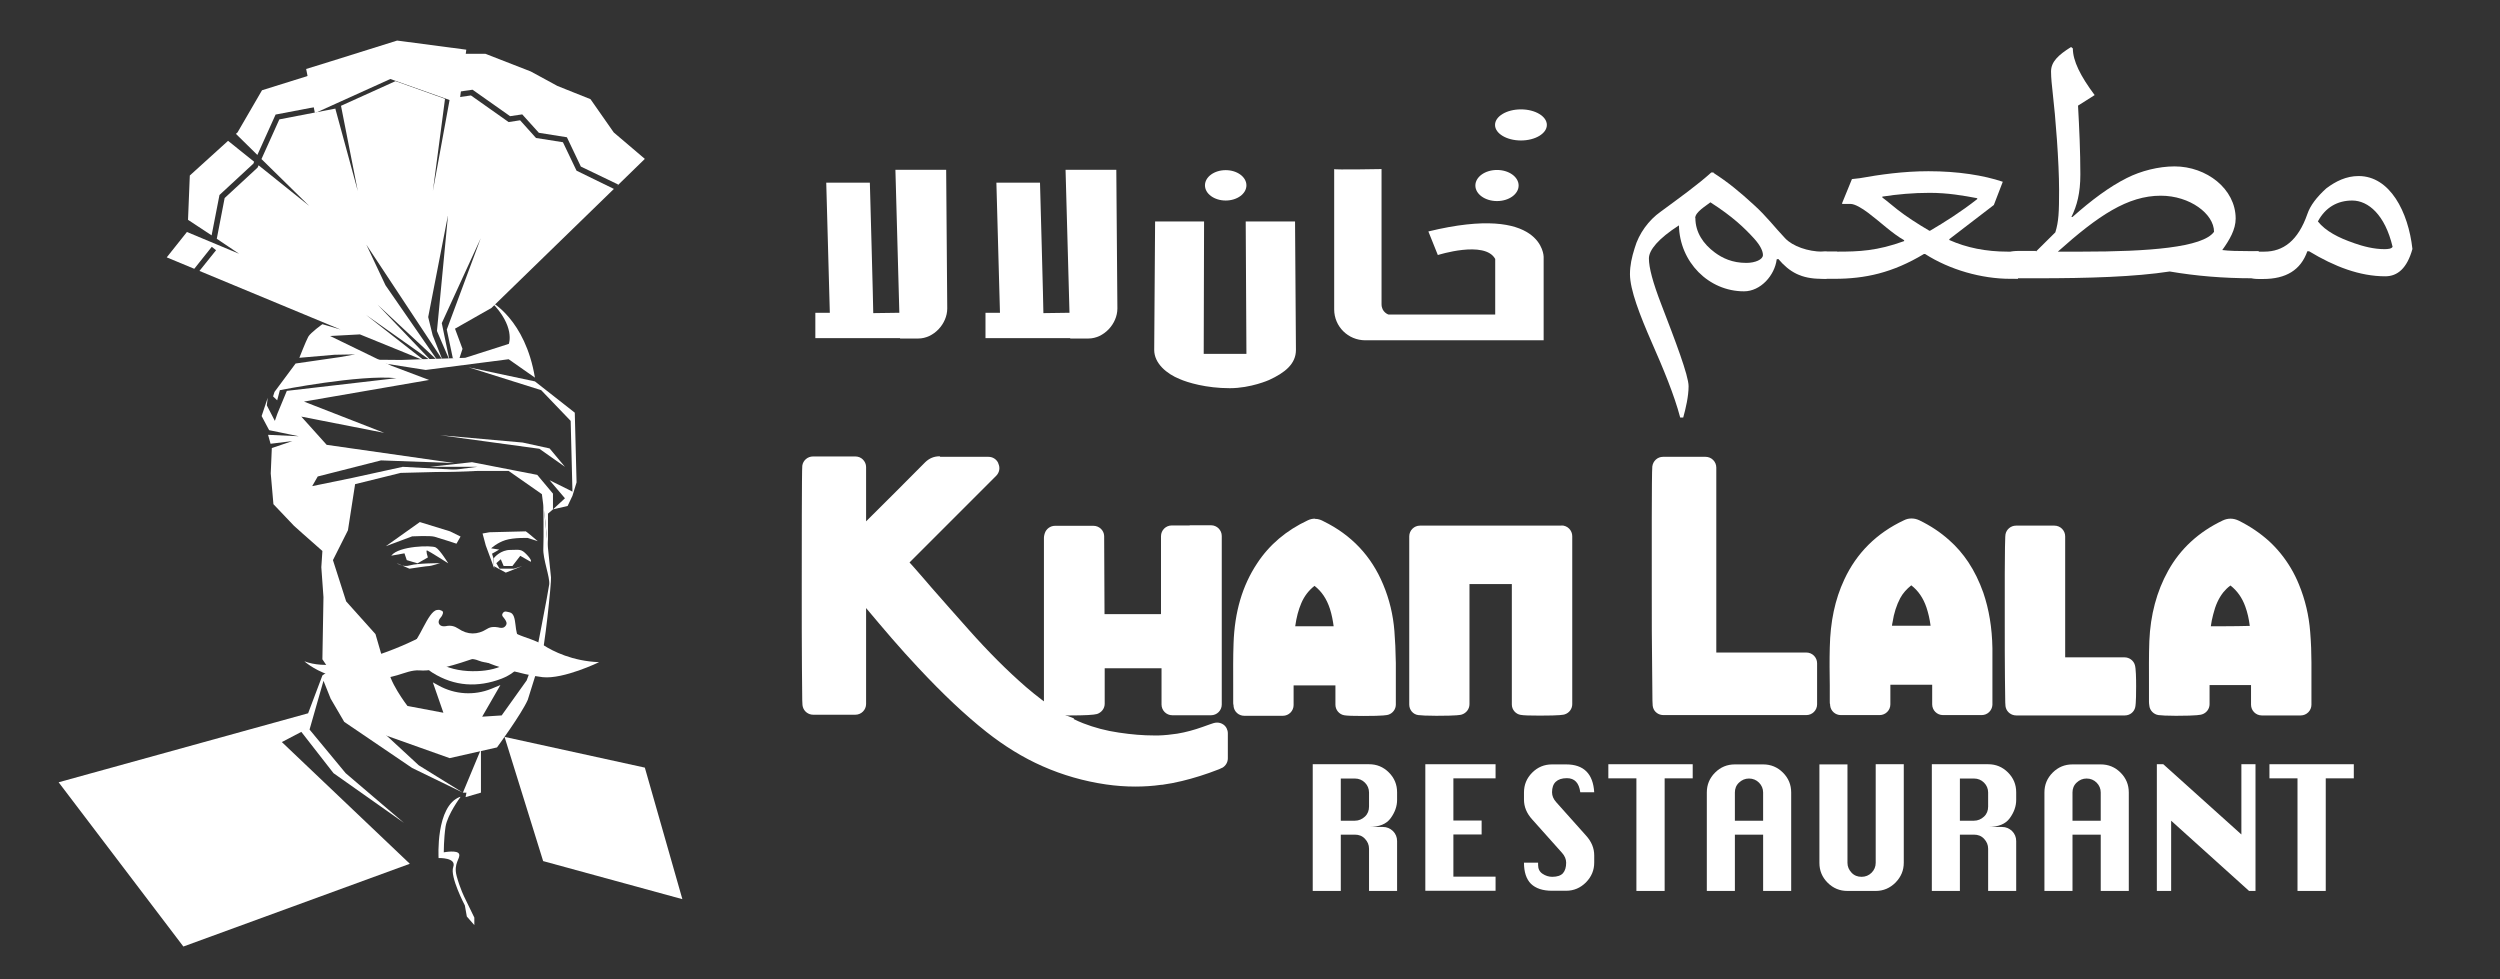 <?xml version="1.0" encoding="UTF-8"?> <svg xmlns="http://www.w3.org/2000/svg" id="Layer_1" data-name="Layer 1" viewBox="0 0 139.88 54.8"><rect x="0" y="0" width="139.88" height="54.8" fill="#333333" stroke="none"/><defs><style> .cls-1 { fill: #fff; } </style></defs><g><path class="cls-1" d="M27.47,16.88s1.92,.99,2.46,4.25l-1.47-1.03-4.64,.6-3.69-.58,2.31,.02,3.59-.12,2.44-.78s.38-.98-.99-2.35"></path><polygon class="cls-1" points="18.5 37.56 18.5 39.09 19.26 40.39 23.06 42.97 25.9 44.35 23.43 42.82 20.93 40.51 21.07 38.34 18.5 37.56"></polygon><polygon class="cls-1" points="26.91 41.91 26.87 42.02 25.9 44.35 26.1 44.35 26.05 44.6 26.91 44.35 26.91 41.91"></polygon><path class="cls-1" d="M25.76,44.6s-.72,.97-.83,1.65c-.1,.68-.1,1.44-.1,1.44,0,0,.78-.15,.86,.1,.08,.25-.33,.51-.14,1.22,.19,.71,.45,1.22,.45,1.22l.54,1.11v.42l-.42-.48-.11-.62s-.85-1.61-.65-2.15c.2-.54-.82-.5-.82-.5,0,0-.18-2.92,1.21-3.43"></path><path class="cls-1" d="M21.9,31.08c.43-.54,2.25-.58,2.48-.45,.23,.12,.7,.89,.7,.89,0,0-1.07-.68-1.18-.72-.1-.04,.04,.39,.04,.39l-.58,.33-.6-.18-.13-.38-.73,.13Z"></path><path class="cls-1" d="M22.2,31.51s.34,.25,.75,.12c.41-.12,1.67-.12,1.67-.12,0,0-.54,.17-.6,.16-.06-.01-1.11,.15-1.11,.15l-.71-.31Z"></path><path class="cls-1" d="M27.62,31.24c.06-.08,.41-.47,.93-.47s.6-.08,.93,.27c.33,.35,.21,.39,.21,.39l-.58-.33-.44,.57h-.49l-.16-.38-.25,.22,.18,.31h.8l.48-.15-.93,.37-.68-.37v-.42Z"></path><polygon class="cls-1" points="26.74 26.35 28.46 26.35 30.32 27.65 30.51 29.14 30.66 30.76 30.66 28.74 30.94 28.5 30.94 27.62 30.06 26.57 26.41 25.86 24.04 26.12 26.71 26.12 24.42 26.41 26.74 26.35"></polygon><polygon class="cls-1" points="29.93 21.34 26.21 20.55 30.28 21.83 31.93 23.55 32.03 27.51 31.82 27.4 30.75 26.87 31.61 27.88 30.94 28.5 31.76 28.31 32.03 27.74 32.26 26.99 32.16 23.09 29.93 21.34"></polygon><polygon class="cls-1" points="24.62 24.35 29.24 24.76 30.75 25.09 31.61 26.12 30.18 25.11 24.62 24.35"></polygon><path class="cls-1" d="M29.95,36.83s.73-3.73,.78-4.13c.05-.4-.36-1.42-.33-2.01,.03-.59,0-2.54,0-2.54,0,0,.4,3.92,.43,4.16,.03,.25-.37,4.14-.57,4.59-.2,.44-.31-.07-.31-.07"></path><path class="cls-1" d="M27.66,31.82c-.05-.33-.05-.58-.05-.58l-.08-.26,.4-.23-.45-.07s.33-.31,.8-.46c.48-.15,1.25-.12,1.25-.12l.56,.18s-.63-.54-.67-.55c-.05,0-2.03,.05-2.03,.05l-.39,.07,.18,.67"></path><path class="cls-1" d="M25.18,29.73l-1.69-.52-1.9,1.35,1.47-.55s1.02-.05,1.25,.02c.23,.06,1.23,.39,1.23,.39l.23-.4-.59-.29Z"></path><polygon class="cls-1" points="18.04 37.79 17.24 39.91 3.28 43.77 10.26 52.96 22.93 48.33 15.77 41.52 16.86 40.95 18.66 43.26 22.6 46.04 19.34 43.26 17.32 40.82 18.1 38.09 18.5 39.09 18.78 37.72 18.39 37.55 18.04 37.79"></polygon><polygon class="cls-1" points="28.23 41.23 36.08 42.95 38.18 50.31 30.39 48.18 28.23 41.23"></polygon><polygon class="cls-1" points="34.34 7.41 33.04 5.55 31.19 4.81 29.7 4 27.16 3.01 25.63 3.01 25.24 5.19 26.44 5.02 28.54 6.5 29.22 6.4 30.15 7.43 31.72 7.68 32.5 9.32 34.58 10.32 34.55 10.38 36.08 8.89 34.34 7.41"></polygon><polygon class="cls-1" points="18.61 5.8 18.68 5.77 18.18 3.95 14.66 5.05 13.29 7.41 13.2 7.49 14.4 8.67 15.42 6.41 18.61 5.8"></polygon><polygon class="cls-1" points="25.7 5.79 26.09 2.78 22.22 2.27 18.42 3.46 17.13 3.86 17.62 6.33 21.84 4.42 25.7 5.79"></polygon><path class="cls-1" d="M31.51,7.96l-1.52-.24-.89-.99-.64,.1-2.11-1.49-1.18,.17-.95,5.18,.68-5.16-2.77-.99-3.05,1.38,.94,4.77-1.26-4.62-.05,.02h-.02s-3.06,.59-3.06,.59l-1,2.22,2.67,2.62-2.83-2.27-.06,.13-1.84,1.7-.44,2.28c.68,.46,1.25,.84,1.25,.84l-2.92-1.22-1.13,1.42,1.54,.64,.98-1.23,.24,.19-.93,1.16,7.9,3.28-1.02-.3s-.66,.47-.79,.7c-.14,.26-.5,1.18-.5,1.18l1.97-.17,1.15-.02-.84,.15-2.49,.36-1.18,1.59-.08,.25,.23,.22,.15-.57s4.46-.88,6.52-.67l-6.13,.71-.53,1.28-.14,.4-.45-.87,.05-.42-.34,1.02,.42,.79,1.66,.34-1.72-.08,.14,.5,1.22-.15-1.15,.39-.06,1.42,.15,1.72,1.15,1.21,.48,.43,1.11,.98-.06,.91,.12,1.67-.06,3.48,2.68,3.95,4.44,1.58,2.65-.6s1.36-1.85,1.72-2.66l.71-2.27-.31-.07-.46,1.25-1.4,1.96-1.09,.07,1.02-1.77-.51,.21c-.96,.39-2.04,.32-2.94-.18l-.33-.18,.59,1.7-2.01-.38s-1.13-1.47-1.07-2.19l-.29-.35-.43-1.48-1.64-1.83-.74-2.31,.84-1.67,.4-2.58,2.55-.63,4.3-.11-4.18-.23-2.83,.62-2.24,.46,.31-.54,3.54-.9,4.1,.15-7.14-1.02-1.42-1.58,4.64,.91-4.49-1.75,7-1.21-2.12-.8-3.42-1.66,1.67-.09,3.61,1.47-3.28-2.57,3.68,2.6-3.03-3.17,3.36,3.13-2.91-4.21-1.07-2.27,4.25,6.43-.54-1.36-.25-1.02,1.11-5.71-.62,6.49,.7,1.63-.43-2.07,2.18-4.75-1.9,5.11,.34,1.61,.31,.17,.23-.7-.42-1.13,2.04-1.16,6.85-6.66-2.09-1.02-.76-1.59Z"></path><path class="cls-1" d="M14.16,9.19l.06-.14-1.46-1.17-2.14,1.94-.1,2.48c.38,.25,.86,.57,1.32,.87l.44-2.26,1.87-1.73Z"></path><path class="cls-1" d="M22.94,36.52c.22,.14,.45,.15,.57,.37,.17,.3,.4,.57,.69,.75,1.23,.77,2.53,.84,3.87,.33,.48-.19,.9-.48,1.17-.94,.14-.24,.36-.2,.56-.31m-.8-1.13c-.11-.02-.21-.08-.31-.12,.08-.1-.04,.27,.05,.18,.05-.05,.01,.1,.09,.09,.22-.04,.03,.22,.25,.19,.01,0,.02,0,.03,0,.07-.03,.09-.13,.02-.17h0c-.43-.24-.13-1.4-.62-1.5-.13-.02-.28-.11-.38,.05-.1,.15,.06,.23,.12,.34,.07,.11,.14,.22,.05,.35-.09,.13-.21,.15-.35,.12-.03,0-.06-.02-.09-.02-.22-.04-.42-.03-.61,.09-.54,.34-1.08,.34-1.61-.02-.21-.14-.43-.19-.67-.14-.06,.01-.12,.02-.18,.01-.2-.02-.3-.18-.22-.36,.04-.09,.13-.16,.17-.25,.03-.06,.06-.14,.04-.2-.02-.05-.11-.08-.17-.1-.05-.02-.11,0-.16,0-.51,.07-1.02,1.8-1.48,2.02h0c-.08,.04-.06,.16,.03,.17,.02,0,.63-.36,.65-.36,.3,0,.03-.41,.27-.22,.09,.07,.1-.25,.2-.13,.5,.66,4.02,.48,4.02,.48m-2.14,.85c.28-.09,.5-.09,.77,.02,.48,.19,.99,.14,1.49,.03,.08-.02,.15-.03,.23-.04,0,0,.02,0,.06,.03-.05,.04-.08,.08-.12,.11-.53,.31-1.11,.44-1.72,.46-.73,.03-1.44-.08-2.1-.41-.14-.07-.26-.16-.39-.24,0-.02,.02-.05,.03-.07,.06,.01,.12,.02,.18,.04,.52,.14,1.05,.24,1.57,.07"></path><path class="cls-1" d="M26.83,35.77s-1.76-.93-3.34-.1c0,0-4.22,2.2-6.46,1.33,0,0,1.84,1.74,5.2,.78,.41-.12,.82-.3,1.25-.27,.98,.09,2.87-.61,3.33-.78"></path><path class="cls-1" d="M30.37,37.89c-1.04-.11-3.36-.75-3.73-1.19l.31-1.18s.94-.5,1.99-.04c.49,.22,1.02,.33,1.47,.62,.53,.34,1.61,.89,3.11,.95,0,0-1.98,.96-3.15,.84"></path></g><g><path class="cls-1" d="M63.53,43.89c-.53,0-1.08-.04-1.62-.12-1.22-.17-2.4-.51-3.51-1.01-1.08-.48-2.12-1.12-3.11-1.9-1.2-.96-2.42-2.1-3.82-3.59-.98-1.05-1.91-2.14-2.85-3.27-.1-.12-.2-.24-.31-.35v5.77c0,.25-.2,.45-.45,.45h-2.36c-.2,0-.38-.14-.43-.33-.02-.08-.03-.12-.04-2.21,0-1.18-.01-2.77-.01-4.47,0-1.52,0-6.49,.03-6.75,.03-.22,.22-.39,.45-.39h2.37c.24,0,.44,.2,.45,.44,0,.2,0,.41,0,.6h0c0,.1,0,.19,0,.28,0,.21,0,.41,0,.62v.27s0,1.63,0,1.63l.26-.26c1.08-1.08,2.21-2.21,3.31-3.31,.19-.2,.42-.29,.7-.29h.01c.35,0,.72,0,1.2,0,.21,0,.43,0,.64,0,.21,0,.43,0,.64,0h.21c.17,0,.33,.1,.41,.26l.02,.04c.08,.17,.05,.38-.09,.51l-4.95,4.95c.12,.14,.24,.27,.36,.41,.33,.38,.66,.76,.99,1.13h0c.67,.77,1.36,1.56,2.04,2.33,1.12,1.26,2.18,2.32,3.24,3.24,.29,.26,.6,.5,.89,.72,0,0,.92,.66,1.36,.87h0l.03,.02h0s.02,.01,.03,.02l.2,.08-.02,.02c.25,.12,.49,.23,.74,.33,.63,.25,1.31,.43,2.02,.53,.74,.11,1.39,.16,1.98,.16,.03,0,.06,0,.09,0,.06,0,.12,0,.18,0,.36-.01,.71-.04,1.06-.1,.49-.08,.97-.2,1.43-.37,.14-.05,.27-.1,.41-.14,.07-.02,.14-.05,.21-.07,.05-.02,.1-.02,.15-.02,.09,0,.18,.03,.26,.08,.12,.08,.19,.22,.19,.37v1.4c0,.16-.09,.32-.23,.39,0,0-.01,0-.02,.01h0s-.08,.05-.14,.08c-.73,.29-1.41,.5-2.06,.66-.37,.09-.73,.16-1.09,.21,0,0-.04,0-.05,0-.48,.06-.96,.1-1.44,.1"></path><path class="cls-1" d="M52.59,25.85h0c.35,0,.72,0,1.2,0,.21,0,.43,0,.64,0,.21,0,.43,0,.64,0h.21c.12,0,.22,.07,.27,.17v.03s.02,.01,.02,.01c.05,.11,.03,.25-.06,.34l-5.05,5.05s.01,.02,.02,.02c.15,.17,.29,.33,.43,.49,.33,.38,.66,.76,.99,1.13,.67,.76,1.36,1.56,2.05,2.33,1.12,1.26,2.19,2.32,3.26,3.25,.3,.26,.6,.5,.9,.72,0,0,.97,.7,1.42,.9h0s0,0,.01,0c.01,0,.03,.01,.04,.02h0c.31,.16,.62,.31,.93,.43,.64,.25,1.33,.43,2.05,.54,.74,.11,1.4,.17,2.01,.17,.03,0,.06,0,.09,0,.06,0,.12,0,.19,0,.37-.01,.73-.05,1.08-.1,.5-.08,.99-.21,1.46-.38,.13-.05,.27-.09,.41-.14,.07-.02,.14-.05,.21-.07,.03-.01,.06-.02,.1-.02,.06,0,.12,.02,.17,.06,.08,.06,.13,.15,.13,.24v1.4c0,.11-.06,.21-.16,.26,0,0-.02,0-.03,.02-.03,.02-.07,.04-.12,.06-.72,.28-1.4,.5-2.04,.65-.37,.09-.72,.15-1.07,.2-.02,0-.03,0-.05,0-.47,.06-.95,.09-1.42,.09-.53,0-1.07-.04-1.6-.12-1.2-.17-2.37-.51-3.47-1-1.06-.47-2.1-1.11-3.07-1.88-1.2-.95-2.4-2.09-3.8-3.58-.98-1.05-1.9-2.14-2.85-3.26-.18-.22-.38-.44-.57-.65v6.17c0,.17-.13,.3-.3,.3h-2.36c-.13,0-.25-.09-.29-.22-.02-.06-.03-.1-.04-2.17,0-1.18-.01-2.77-.01-4.47,0-1.08,0-6.47,.03-6.73,.02-.15,.15-.26,.3-.26h2.37c.16,0,.3,.13,.3,.29,0,.2,0,.4,0,.6,0,.09,0,.19,0,.28,0,.21,0,.41,0,.62v.27s0,.89,0,.89v1.11c.17-.17,.35-.35,.52-.52,1.09-1.08,2.21-2.21,3.31-3.31,.17-.17,.35-.25,.59-.25m0-.3h0c-.32,0-.58,.11-.81,.33-1.1,1.11-2.22,2.23-3.31,3.31h0s0-.37,0-.37v-1.16c0-.2,0-.41,0-.62,0-.09,0-.18,0-.27h0c0-.21,0-.41,0-.62,0-.16-.07-.31-.18-.42-.11-.11-.26-.17-.42-.17h-2.37c-.3,0-.56,.22-.6,.52-.03,.27-.03,4.82-.03,6.77,0,1.7,0,3.29,.01,4.47,.01,2.11,.02,2.15,.05,2.25,.07,.26,.31,.44,.58,.44h2.36c.33,0,.6-.27,.6-.6v-5.37s.03,.03,.04,.05c.94,1.12,1.87,2.22,2.86,3.27,1.4,1.5,2.62,2.65,3.83,3.61,1,.79,2.05,1.44,3.14,1.92,1.13,.5,2.32,.84,3.55,1.02,.55,.08,1.1,.12,1.64,.12,.49,0,.98-.03,1.46-.1,0,0,.02,0,.03,0,0,0,.01,0,.02,0,.36-.05,.73-.12,1.1-.21,.66-.16,1.34-.37,2.08-.66,.07-.03,.13-.06,.17-.08h0s0,0,.01,0c.19-.11,.31-.31,.31-.53v-1.4c0-.19-.09-.38-.25-.49-.1-.07-.22-.11-.35-.11-.07,0-.13,.01-.2,.03-.07,.02-.14,.05-.21,.07h0c-.14,.05-.28,.1-.42,.15-.45,.16-.92,.29-1.4,.37-.34,.05-.69,.09-1.04,.1-.06,0-.12,0-.18,0-.03,0-.06,0-.09,0-.59,0-1.23-.05-1.96-.16-.7-.1-1.37-.28-1.99-.52-.18-.07-.36-.15-.54-.24l.03-.03-.41-.16s-.01,0-.02,0h0s-.06-.03-.06-.03h0c-.37-.18-1.06-.66-1.31-.85-.29-.22-.59-.46-.88-.71-1.06-.92-2.12-1.98-3.23-3.23-.69-.77-1.38-1.56-2.05-2.32h0c-.32-.38-.65-.75-.98-1.13-.09-.1-.18-.2-.27-.3l4.85-4.85c.18-.18,.23-.45,.12-.68h0s-.01-.04-.01-.04c-.1-.21-.31-.34-.54-.34h-.21c-.21,0-.43,0-.64,0-.21,0-.43,0-.64,0-.48,0-.85,0-1.2,0h-.01s0,0,0,0Z"></path><path class="cls-1" d="M59.85,39.89s-.1,0-.15,0c-.17,0-.41,0-.59-.01-.05,0-.09,0-.12,0-.1,0-.19-.05-.26-.11,0,0-.02-.02-.04-.04-.06-.06-.1-.13-.12-.22,0-.02,0-.03-.01-.06,0,0,0-.03,0-.03,0-.04-.01-.1-.01-.16v-.15c0-3.14,0-6.17,0-9.03,0-.1,.03-.17,.04-.21h0c.06-.19,.23-.32,.43-.32h2.15c.24,0,.44,.19,.45,.43h0s.02,4.36,.02,4.36v.16h3.45v-4.4s.01-.11,.01-.11c0-.25,.2-.45,.45-.45,.3,0,.61,0,.99,0,.21,0,.42,0,.63,0h.55c.25,0,.45,.2,.45,.45v9.43c0,.25-.2,.45-.45,.45h-2.17c-.25,0-.45-.2-.45-.45,0-.45,0-.91,0-1.36h0c0-.27,0-.55,0-.82h-3.48c0,.13,0,.27,0,.4,0,.2,0,.41,0,.61v.27s0,.86,0,.86c0,.2-.13,.37-.32,.43-.21,.06-1,.07-1.45,.07"></path><path class="cls-1" d="M66.54,29.69c.24,0,.48,0,.72,0h.46c.17,0,.3,.13,.3,.3v9.43c0,.17-.13,.3-.3,.3h-2.17c-.16,0-.3-.13-.3-.3,0-.45,0-.91,0-1.36,0-.32,0-.65,0-.97h-3.78c0,.18,0,.37,0,.55,0,.21,0,.42,0,.62,0,.09,0,.18,0,.27v.43s0,.42,0,.42c0,.13-.09,.25-.21,.29-.2,.06-1.13,.07-1.41,.07-.04,0-.09,0-.15,0-.18,0-.41,0-.58-.01-.04,0-.08,0-.12,0-.06,0-.13-.03-.17-.08,0,0-.02-.01-.03-.03-.04-.04-.07-.09-.09-.15,0-.01,0-.03,0-.04,0,0,0-.02,0-.03,0-.04-.01-.09-.01-.14,0-.05,0-.1,0-.15,0-3.12,0-6.16,0-9.03,0-.07,.02-.12,.03-.15,0,0,0,0,0-.01,.04-.12,.15-.21,.29-.21h2.15c.16,0,.29,.13,.3,.29l.02,4.35v.31h3.76v-4.55s.01-.11,.01-.11c0-.16,.13-.3,.3-.3,.3,0,.61,0,.99,0m0-.3c-.38,0-.7,0-.99,0-.33,0-.6,.27-.6,.6v4.34s-.01,.02-.01,.02h-3.15s-.02-4.36-.02-4.36h0s0-.01,0-.01c-.01-.32-.28-.57-.6-.57h-2.15c-.26,0-.49,.17-.57,.41h0s-.05,.14-.05,.26c0,2.86,0,5.9,0,9.03v.15c0,.08,0,.14,.02,.18h0s0,.02,0,.02c0,.03,.01,.06,.02,.07,.03,.11,.08,.2,.16,.28,.02,.02,.04,.03,.04,.04,.1,.09,.22,.14,.35,.15,.04,0,.08,0,.13,0,.18,.01,.43,.01,.6,.02,.06,0,.11,0,.15,0,.82,0,1.33-.03,1.5-.08,.25-.08,.43-.31,.43-.57v-.86c0-.08,0-.17,0-.25v-.02s0,0,0,0c0-.2,0-.41,0-.61,0-.08,0-.17,0-.25h3.18c0,.23,0,.45,0,.67h0c0,.45,0,.91,0,1.36,0,.33,.27,.6,.6,.6h2.17c.33,0,.6-.27,.6-.6v-9.43c0-.33-.27-.6-.6-.6h-.46c-.24,0-.48,0-.72,0"></path><path class="cls-1" d="M86.14,39.89c-.37,0-.86,0-1.05-.04-.22-.04-.37-.22-.38-.44,0-.32,0-.66,0-.98h0c0-.16,0-.32,0-.48,0-.34,0-.69,0-1.02v-.45s0-3.96,0-3.96h-2.67c0,1.17,0,6.86,0,6.86,0,.2-.13,.37-.32,.43-.18,.05-.84,.06-1.37,.06-.36,0-.82,0-1-.03-.22-.04-.38-.22-.38-.44v-9.41c0-.25,.2-.45,.45-.45h7.93c.25,0,.45,.2,.45,.45v9.4c0,.2-.13,.37-.31,.43-.05,.02-.2,.06-1.35,.06"></path><path class="cls-1" d="M87.36,29.7c.17,0,.3,.13,.3,.3v9.4c0,.13-.08,.25-.21,.29-.15,.05-.88,.06-1.3,.06-.3,0-.84,0-1.02-.04-.14-.02-.25-.15-.25-.29,0-.32,0-.66,0-.98,0-.16,0-.32,0-.48,0-.34,0-.69,0-1.02,0-.15,0-.3,0-.45v-4.11h-2.97c0,1.22,0,2.43,0,3.65v3.37c0,.13-.09,.25-.21,.29-.17,.05-.99,.06-1.33,.06-.29,0-.79,0-.97-.03-.14-.02-.25-.15-.25-.3v-9.41c0-.17,.13-.3,.3-.3h7.93m0-.3h-7.93c-.33,0-.6,.27-.6,.6v9.41c0,.3,.21,.55,.5,.59,.15,.02,.49,.04,1.02,.04,1.18,0,1.36-.05,1.42-.07,.25-.08,.43-.31,.43-.58v-3.37c0-1.12,0-2.23,0-3.35h2.37v3.81c0,.15,0,.3,0,.45,0,.33,0,.68,0,1.02,0,.16,0,.32,0,.48,0,.32,0,.66,0,.98,0,.29,.22,.54,.5,.58,.16,.03,.52,.04,1.07,.04,1.17,0,1.33-.05,1.39-.07,.25-.08,.42-.31,.42-.57v-9.4c0-.33-.27-.6-.6-.6"></path><path class="cls-1" d="M102.99,39.87c-.23,0-.42-.17-.45-.4,0-.02,0-.03,0-.04h0c0-.05-.01-.11-.01-.18,0-.29,0-.58,0-.87h0c0-.71,0-1.43,0-2.15,.03-1.42,.29-2.65,.8-3.74,.68-1.46,1.78-2.56,3.27-3.25,.12-.05,.23-.08,.35-.08s.24,.03,.37,.09c.61,.29,1.16,.65,1.64,1.08,.39,.35,.75,.76,1.04,1.2,.34,.5,.62,1.07,.83,1.68,.32,.92,.48,1.92,.51,3.06,.01,.7,.01,1.41,0,2.09,0,.26,0,.57,0,.87,0,.05,0,.1,0,.14,0,.02,0,.04,0,.06-.01,.24-.21,.42-.45,.42h-2.17c-.25,0-.45-.2-.45-.45v-1.25h-2.64c0,.14,0,.27,0,.41,0,.19,0,.38,0,.58v.27c0,.25-.2,.45-.45,.45h-2.17Zm5.19-4.7c-.05-.48-.13-.86-.26-1.22-.2-.59-.53-1.05-.99-1.37-.33,.24-.57,.51-.75,.84-.22,.4-.36,.86-.45,1.41-.02,.12-.03,.23-.05,.35h2.5Z"></path><path class="cls-1" d="M106.94,29.32c.1,0,.2,.02,.3,.07,.6,.29,1.13,.64,1.6,1.06,.39,.35,.73,.74,1.02,1.17,.33,.49,.6,1.04,.81,1.64,.31,.91,.48,1.89,.5,3.02,.01,.7,.01,1.4,0,2.09,0,.29,0,.58,0,.87,0,.04,0,.09,0,.13,0,.02,0,.04,0,.06,0,.16-.14,.28-.3,.28h-2.17c-.17,0-.3-.13-.3-.3v-1.4h-2.94c0,.19,0,.37,0,.56,0,.19,0,.39,0,.58,0,.09,0,.18,0,.26,0,.17-.13,.3-.3,.3h-2.17c-.15,0-.28-.12-.3-.27,0-.02,0-.03,0-.05,0-.05-.01-.1-.01-.15,0-.29,0-.59,0-.87,0-.7,0-1.42,0-2.13,.03-1.4,.29-2.61,.78-3.68,.66-1.43,1.74-2.5,3.2-3.18,.1-.04,.19-.07,.28-.07h0m-1.44,6h2.84c-.05-.57-.14-1.01-.28-1.42-.23-.66-.6-1.16-1.14-1.51-.39,.26-.68,.57-.88,.95-.23,.41-.38,.89-.47,1.46-.03,.17-.05,.35-.07,.53m1.44-6.31h0c-.14,0-.27,.03-.41,.1-1.52,.71-2.65,1.83-3.34,3.32-.52,1.11-.78,2.35-.81,3.8-.02,.72-.01,1.44,0,2.14h0c0,.3,0,.59,0,.87,0,.08,0,.14,.02,.19h0s0,.03,0,.04c.03,.31,.29,.54,.6,.54h2.17c.33,0,.6-.27,.6-.6,0-.07,0-.14,0-.21v-.05c0-.19,0-.39,0-.58,0-.08,0-.17,0-.26h2.34v1.1c0,.33,.27,.6,.6,.6h2.17c.32,0,.58-.25,.6-.57,0-.02,0-.04,0-.06,0-.05,0-.1,0-.15,0-.3,0-.6,0-.87h0c0-.69,0-1.4,0-2.09-.02-1.15-.19-2.17-.51-3.11-.22-.62-.5-1.2-.84-1.71-.3-.45-.66-.87-1.07-1.23-.49-.44-1.05-.81-1.67-1.11-.15-.07-.29-.1-.43-.1m-1.1,6c0-.06,.02-.12,.03-.18,.08-.53,.23-.98,.43-1.36,.15-.28,.36-.51,.62-.72,.39,.3,.67,.71,.85,1.24,.1,.31,.18,.63,.23,1.02h-2.16Z"></path><path class="cls-1" d="M76.31,39.89c-.38,0-.86,0-1.05-.04-.21-.04-.37-.23-.37-.44v-1.24h-2.64v1.25c0,.25-.2,.45-.45,.45h-2.16c-.23,0-.42-.17-.45-.4,0-.01,0-.03,0-.04h0c0-.05-.01-.11-.01-.18,0-.32,0-.65,0-.97,0-.75-.01-1.53,.02-2.29,.06-1.73,.48-3.17,1.29-4.4,.67-1.01,1.6-1.8,2.78-2.35,.11-.05,.22-.08,.33-.08,.18,0,.32,.07,.42,.12h0c1.51,.74,2.61,1.9,3.26,3.45,.34,.82,.55,1.68,.62,2.57,.04,.51,.07,1.08,.08,1.78,0,.49,0,.98,0,1.45h0c0,.21,0,.42,0,.62v.24c0,.2-.13,.37-.32,.43-.14,.04-.6,.07-1.35,.07m-1.49-4.71c-.04-.35-.11-.77-.24-1.18-.21-.62-.54-1.09-1.01-1.42-.39,.27-.68,.63-.88,1.09-.17,.39-.29,.84-.36,1.37,0,.04-.01,.08-.02,.11,0,0,0,0,0,.01h2.5Z"></path><path class="cls-1" d="M73.59,29.32c.15,0,.26,.06,.36,.1h0c1.48,.73,2.55,1.86,3.18,3.38,.34,.8,.54,1.65,.61,2.52,.04,.51,.07,1.07,.08,1.77,0,.48,0,.97,0,1.45,0,.2,0,.42,0,.62v.24c0,.13-.09,.25-.21,.29-.17,.05-.89,.06-1.31,.06-.3,0-.84,0-1.02-.04-.14-.03-.25-.15-.25-.29v-1.39h-2.94v1.4c0,.17-.13,.3-.3,.3h-2.16c-.15,0-.28-.12-.3-.27,0-.02,0-.03,0-.05,0-.05-.01-.1-.01-.16,0-.32,0-.65,0-.97,0-.75-.01-1.52,.01-2.29,.06-1.7,.47-3.12,1.27-4.32,.65-.99,1.57-1.76,2.72-2.3,.09-.04,.18-.06,.26-.06m-1.44,6.01h2.84c-.04-.45-.12-.92-.27-1.38-.22-.68-.59-1.18-1.12-1.53h0s-.02-.02-.03-.02c-.01,0-.03,.02-.04,.03h0c-.44,.29-.76,.68-.98,1.19-.18,.41-.3,.87-.37,1.42,0,.04-.01,.08-.02,.11,0,.06-.02,.13-.02,.19m1.44-6.31c-.13,0-.26,.03-.39,.09-1.2,.56-2.16,1.37-2.84,2.41-.83,1.25-1.26,2.72-1.32,4.48-.03,.77-.02,1.55-.02,2.3h0c0,.32,0,.65,0,.97,0,.08,0,.15,.02,.2h0s0,.03,0,.04c.03,.31,.29,.54,.6,.54h2.16c.33,0,.6-.27,.6-.6v-1.1h2.34v1.08c0,.29,.21,.54,.49,.59,.16,.03,.52,.04,1.07,.04,1.16,0,1.33-.05,1.4-.07,.25-.08,.42-.31,.42-.57v-.24c0-.2,0-.41,0-.62h0c0-.48,0-.97,0-1.46-.01-.7-.04-1.27-.08-1.79-.07-.9-.28-1.78-.63-2.61-.66-1.59-1.78-2.77-3.33-3.53h0c-.11-.06-.27-.14-.49-.14m-1.1,6.01c.07-.5,.18-.92,.34-1.29,.17-.4,.42-.72,.74-.97,.4,.31,.68,.73,.86,1.28,.11,.34,.17,.68,.21,.98h-2.16Z"></path><path class="cls-1" d="M121.73,39.89c-.34,0-.78,0-.96-.03-.2-.03-.35-.19-.38-.39,0,0,0-.01,0-.02h0s-.02-.11-.02-.18c0-.34,0-.69,0-1,0-.78,0-1.59,.02-2.39,.05-1.43,.4-2.73,1.03-3.86,.67-1.2,1.68-2.13,3-2.76,.12-.06,.25-.09,.37-.09,.14,0,.27,.03,.41,.1,.61,.3,1.16,.67,1.64,1.1,.47,.43,.88,.93,1.2,1.49,.17,.28,.32,.58,.44,.89,.34,.83,.55,1.71,.62,2.61,.04,.6,.06,1.19,.07,1.69,0,.49,0,.99,0,1.47v.04c0,.2,0,.4,0,.59v.27c0,.25-.2,.45-.45,.45h-2.18c-.25,0-.45-.2-.45-.45v-1.25h-2.63v1.22c0,.2-.13,.37-.32,.43-.19,.06-.87,.07-1.42,.07m1.78-4.7c.19,0,.46,0,.87,0,.61,0,1.23,0,1.64-.02-.05-.48-.14-.9-.28-1.28-.2-.57-.52-1-.97-1.32-.21,.16-.38,.31-.51,.48-.27,.34-.46,.76-.6,1.3-.07,.29-.12,.56-.15,.83"></path><path class="cls-1" d="M124.78,29.32c.11,0,.22,.03,.35,.09,.6,.29,1.14,.65,1.6,1.08,.46,.42,.85,.91,1.18,1.45,.16,.28,.31,.57,.43,.87,.34,.81,.54,1.68,.61,2.56,.04,.6,.06,1.18,.07,1.68,0,.49,0,.98,0,1.46,0,.21,0,.42,0,.63v.27c0,.17-.13,.3-.3,.3h-2.18c-.17,0-.3-.13-.3-.3v-1.4h-2.93v1.37c0,.13-.09,.25-.21,.29-.18,.06-1.02,.06-1.37,.06-.27,0-.75,0-.93-.03-.13-.02-.23-.13-.25-.26,0-.01,0-.02,0-.03,0-.04-.02-.09-.01-.15,0-.33,0-.67,0-1,0-.78,0-1.59,.02-2.38,.05-1.41,.39-2.68,1.01-3.79,.66-1.17,1.64-2.08,2.93-2.7,.1-.05,.2-.07,.31-.07m-.41,6.03c.77,0,1.45-.01,1.81-.03,0-.01,0-.02,0-.03-.05-.54-.15-1.02-.3-1.44-.22-.63-.59-1.11-1.11-1.45-.27,.19-.47,.37-.63,.57-.29,.36-.49,.79-.63,1.36-.09,.35-.14,.68-.17,1.01,.22,0,.55,.01,1.03,.01m.41-6.33h0c-.15,0-.29,.03-.44,.1-1.35,.64-2.38,1.59-3.06,2.82-.64,1.15-.99,2.47-1.05,3.93-.03,.8-.02,1.61-.02,2.4,0,.33,0,.67,0,1,0,.08,.01,.15,.02,.2h0s0,.02,0,.02c.03,.26,.24,.48,.51,.52,.15,.02,.48,.04,.98,.04,1.22,0,1.4-.06,1.46-.08,.25-.08,.42-.31,.42-.57v-1.07h2.32v1.1c0,.33,.27,.6,.6,.6h2.18c.33,0,.6-.27,.6-.6v-.27c0-.2,0-.41,0-.61h0v-.02c0-.48,0-.98,0-1.47,0-.5-.02-1.1-.07-1.7-.07-.92-.28-1.81-.63-2.66-.13-.32-.28-.62-.45-.91-.34-.57-.75-1.08-1.23-1.52-.49-.44-1.05-.82-1.67-1.13-.16-.08-.32-.12-.48-.12m-1.1,6.02c.03-.21,.07-.43,.13-.65,.13-.53,.31-.92,.57-1.25,.11-.13,.23-.26,.4-.38,.38,.3,.65,.68,.83,1.18,.12,.33,.2,.68,.25,1.08-.4,.01-.94,.02-1.47,.02-.29,0-.52,0-.7,0"></path><path class="cls-1" d="M93.07,39.87c-.2,0-.38-.13-.43-.32-.02-.08-.03-.12-.05-2.2,0-1.18-.01-2.76-.02-4.45,0-1.07,0-6.45,.03-6.77,.03-.23,.22-.4,.45-.4h2.38c.25,0,.45,.2,.45,.45,0,.61,0,1.24,0,1.84,0,.29,0,.59,0,.88,0,.61,0,1.22,0,1.84v.9s0,5.05,0,5.05h5.19c.25,0,.45,.2,.45,.45v2.3c0,.25-.2,.45-.45,.45h-8Z"></path><path class="cls-1" d="M95.43,25.87c.16,0,.3,.13,.3,.3,0,.61,0,1.24,0,1.84,0,.29,0,.59,0,.88,0,.64,0,1.27,0,1.91v.83s0,2.73,0,2.73v2.46h5.34c.17,0,.3,.13,.3,.3v2.3c0,.17-.13,.3-.3,.3h-8c-.13,0-.25-.09-.29-.22-.02-.06-.03-.1-.04-2.16,0-1.18-.01-2.76-.02-4.45,0-.66,0-6.43,.03-6.76,.02-.15,.14-.27,.3-.27h2.38m0-.3h-2.38c-.31,0-.56,.23-.6,.54-.04,.32-.03,5.28-.03,6.79,0,1.69,0,3.27,.02,4.45,.01,2.1,.02,2.14,.05,2.24,.07,.26,.31,.43,.58,.43h8c.33,0,.6-.27,.6-.6v-2.3c0-.33-.27-.6-.6-.6h-5.04v-5.72c0-.62,0-1.27,0-1.91,0-.29,0-.58,0-.86v-.02c0-.6,0-1.23,0-1.84,0-.33-.27-.6-.6-.6"></path><path class="cls-1" d="M112.81,39.87c-.2,0-.38-.13-.43-.32-.02-.08-.03-.12-.05-1.63,0-.84-.01-1.97-.01-3.17,0-2.1,0-4.64,.04-4.83,.04-.21,.23-.37,.44-.37h2.15c.25,0,.45,.2,.45,.45v6.92h3.48c.2,0,.38,.13,.43,.32,.09,.29,.08,2.01,.02,2.29-.05,.2-.23,.35-.44,.35h-6.08Z"></path><path class="cls-1" d="M114.95,29.7c.17,0,.3,.13,.3,.3v7.07h3.63c.13,0,.25,.09,.29,.22,.08,.26,.07,1.96,.01,2.21-.03,.13-.15,.23-.29,.23h-6.08c-.13,0-.25-.09-.29-.22-.02-.06-.03-.1-.04-1.59,0-.84-.01-1.97-.01-3.17,0-1.38,0-4.6,.04-4.8,.03-.14,.15-.24,.29-.24h2.15m0-.3h-2.15c-.29,0-.54,.21-.59,.49-.01,.06-.05,.25-.04,4.86,0,1.2,0,2.33,.01,3.17,.01,1.53,.02,1.57,.05,1.67,.07,.25,.31,.43,.58,.43h6.08c.28,0,.52-.19,.58-.46,.05-.21,.05-.95,.05-1.17,0-.44-.01-1-.07-1.19-.07-.25-.31-.43-.58-.43h-3.32v-6.77c0-.33-.27-.6-.6-.6"></path></g><g><path class="cls-1" d="M73.45,49.85v-7.09h3.15c.43,0,.8,.15,1.11,.46,.31,.31,.46,.68,.46,1.11v.43c0,.35-.12,.69-.36,1.02-.24,.33-.64,.49-1.21,.49h.78c.22,0,.4,.08,.56,.23,.15,.15,.23,.34,.23,.56v2.79h-1.57v-2.36c0-.22-.08-.4-.23-.56s-.34-.23-.56-.23h-.79v3.15h-1.57Zm1.57-3.93h.79c.21,0,.4-.08,.56-.23s.23-.34,.23-.56v-.79c0-.21-.08-.4-.23-.55s-.34-.23-.56-.23h-.79v2.36Z"></path><path class="cls-1" d="M79.75,49.85v-7.09h3.93v.79h-2.36v2.36h1.58v.78h-1.58v2.36h2.36v.79h-3.93Z"></path><path class="cls-1" d="M89.2,44.33h-.78c-.07-.53-.32-.79-.75-.79-.28,0-.48,.07-.62,.2-.14,.13-.21,.33-.21,.59,0,.2,.08,.38,.23,.55l1.67,1.87c.31,.34,.46,.71,.46,1.11v.4c0,.43-.15,.79-.46,1.11-.31,.31-.68,.47-1.11,.47h-.79c-.52,0-.91-.13-1.18-.39-.26-.26-.39-.66-.39-1.18h.79c0,.05,0,.1,0,.13,0,.21,.08,.38,.25,.49,.16,.11,.35,.17,.54,.17,.28,0,.48-.07,.6-.2,.12-.14,.18-.33,.18-.59,0-.2-.08-.38-.23-.55l-1.67-1.87c-.31-.34-.46-.71-.46-1.11v-.4c0-.43,.15-.8,.46-1.11,.31-.31,.68-.46,1.11-.46h.79c.98,0,1.51,.52,1.57,1.57Z"></path><path class="cls-1" d="M91.56,49.85v-6.3h-1.57v-.79h4.72v.79h-1.57v6.3h-1.58Z"></path><path class="cls-1" d="M95.5,49.85v-5.51c0-.43,.15-.8,.46-1.11,.31-.31,.68-.46,1.11-.46h1.58c.43,0,.8,.15,1.11,.46,.31,.31,.46,.68,.46,1.11v5.51h-1.57v-3.15h-1.58v3.15h-1.57Zm1.57-3.93h1.58v-1.58c0-.21-.08-.4-.23-.55s-.34-.23-.56-.23-.4,.08-.56,.23c-.16,.15-.23,.34-.23,.55v1.58Z"></path><path class="cls-1" d="M104.95,42.76h1.57v5.51c0,.43-.15,.79-.46,1.11-.31,.31-.68,.47-1.11,.47h-1.58c-.43,0-.8-.15-1.11-.46-.31-.31-.46-.68-.46-1.11v-5.51h1.57v5.51c0,.21,.08,.39,.23,.55s.34,.23,.56,.23,.41-.08,.56-.23,.23-.34,.23-.55v-5.51Z"></path><path class="cls-1" d="M108.09,49.85v-7.09h3.15c.43,0,.8,.15,1.11,.46,.31,.31,.46,.68,.46,1.11v.43c0,.35-.12,.69-.36,1.02-.24,.33-.64,.49-1.21,.49h.78c.22,0,.4,.08,.56,.23,.15,.15,.23,.34,.23,.56v2.79h-1.57v-2.36c0-.22-.08-.4-.23-.56s-.34-.23-.56-.23h-.79v3.15h-1.57Zm1.57-3.93h.79c.21,0,.4-.08,.56-.23s.23-.34,.23-.56v-.79c0-.21-.08-.4-.23-.55s-.34-.23-.56-.23h-.79v2.36Z"></path><path class="cls-1" d="M114.39,49.85v-5.51c0-.43,.15-.8,.46-1.11,.31-.31,.68-.46,1.11-.46h1.58c.43,0,.8,.15,1.11,.46,.31,.31,.46,.68,.46,1.11v5.51h-1.57v-3.15h-1.58v3.15h-1.57Zm1.57-3.93h1.58v-1.58c0-.21-.08-.4-.23-.55s-.34-.23-.56-.23-.4,.08-.56,.23c-.16,.15-.23,.34-.23,.55v1.58Z"></path><path class="cls-1" d="M120.68,49.85v-7.09h.36l4.37,3.93v-3.93h.79v7.09h-.36l-4.36-3.93v3.93h-.79Z"></path><path class="cls-1" d="M128.55,49.85v-6.3h-1.57v-.79h4.72v.79h-1.57v6.3h-1.58Z"></path></g><g><g><path class="cls-1" d="M52.94,9.5h-2.84l.22,8-1.46,.02c.01-.1-.19-7.3-.19-7.3h-2.44l.2,7.28h-.81v1.42h4.74v.02h1.02c.86,0,1.62-.82,1.62-1.68l-.06-7.76Z"></path><path class="cls-1" d="M62.46,9.5h-2.84l.22,8-1.46,.02c.01-.1-.19-7.3-.19-7.3h-2.44l.2,7.28h-.81v1.42h4.74v.02h1.02c.86,0,1.62-.82,1.62-1.68l-.06-7.76Z"></path><g><path class="cls-1" d="M72.44,12.39h-2.74l.04,7.41h-2.39l.02-7.41h-2.74l-.05,7.19c0,.75,.7,1.34,1.43,1.63,.43,.19,1.47,.51,2.8,.51,1.18,0,2.2-.46,2.2-.46,.87-.4,1.5-.89,1.5-1.68l-.05-7.19Z"></path><path class="cls-1" d="M68.58,11.22c.64,0,1.16-.38,1.16-.85s-.52-.85-1.16-.85-1.16,.38-1.16,.85,.52,.85,1.16,.85Z"></path></g><path class="cls-1" d="M74.65,9.46v7.85c0,.96,.78,1.73,1.74,1.73h9.98v-4.67s0-2.99-6.45-1.42l.53,1.32s2.63-.84,3.21,.22v3.11h-5.97s-.39-.12-.39-.58v-7.56s-2.66,.05-2.66,0Z"></path><ellipse class="cls-1" cx="83.76" cy="10.38" rx="1.21" ry=".87"></ellipse></g><path class="cls-1" d="M85.1,7.86c.8,0,1.45-.39,1.45-.87s-.65-.87-1.45-.87-1.45,.39-1.45,.87,.65,.87,1.45,.87Z"></path><g><path class="cls-1" d="M95.88,9.68c.79,.5,1.5,1.09,2.25,1.78,.72,.65,1.15,1.24,1.75,1.87,.42,.45,1.29,.75,2.09,.75h.23v1.52h-.29c-1.12,0-1.78-.37-2.41-1.11l-.09,.02c-.11,.9-.9,1.79-1.83,1.79-1.98,0-3.6-1.64-3.64-3.69-1.15,.74-1.68,1.38-1.68,1.85,0,.51,.21,1.32,.7,2.59,.77,2,1.52,3.96,1.52,4.56,0,.56-.16,1.25-.3,1.75h-.17c-.33-1.26-.96-2.77-1.59-4.2-.67-1.53-1.22-2.95-1.22-3.82,0-.49,.1-.94,.26-1.45,.24-.84,.8-1.58,1.45-2.04,1.06-.78,2.09-1.52,2.84-2.2h.13Zm-1.02,2.52c0,.8,.44,1.45,1.09,1.93,.42,.31,.97,.58,1.76,.58,.5,0,.93-.19,.93-.44,0-.21-.13-.52-.5-.93-.54-.59-1.19-1.22-2.44-2.02-.23,.19-.85,.54-.85,.88Z"></path><path class="cls-1" d="M102.79,14.08c1.23,0,2.24-.04,3.75-.59v-.05c-.66-.37-1.33-1.02-2.01-1.53-.36-.27-.75-.5-.99-.5h-.44l-.04-.02,.56-1.37,.44-.05c1.12-.2,2.44-.39,3.84-.39,1.66,0,3.09,.23,4.16,.59l-.5,1.3-2.49,1.91v.05c.96,.43,2.05,.65,3.27,.65h.57v1.52h-.43c-1.6,0-3.38-.5-4.77-1.39h-.06c-1.76,1.06-3.3,1.39-5.01,1.39h-.44c-.79,0-1-.48-1-.8,0-.29,.23-.73,1-.73h.6Zm5.2-1.17c.85-.5,1.72-1.05,2.64-1.77v-.05c-.79-.15-1.66-.3-2.66-.3-.93,0-1.81,.08-2.65,.21v.05c.26,.19,.54,.44,.85,.68,.47,.37,1.1,.78,1.78,1.18h.06Z"></path><path class="cls-1" d="M113.91,14.08l1.09-1.08c.19-.61,.21-1.14,.21-2.37,0-1.56-.2-4.1-.36-5.46-.04-.37-.09-.8-.09-1.17,0-.54,.4-.92,1.12-1.37l.1,.08c0,.69,.42,1.54,1.22,2.61l-.93,.59c.07,1.28,.13,2.57,.13,3.85,0,1.05-.19,1.75-.5,2.38h.06c1.06-.94,2.06-1.69,3.04-2.18,.79-.4,1.78-.65,2.67-.65,1.79,0,3.42,1.26,3.42,2.92,0,.61-.34,1.19-.75,1.76,.36,.05,.93,.06,1.48,.06h.56v1.52h-.34c-1.65,0-3.18-.13-4.64-.38-1.96,.3-4.5,.38-7.46,.38h-1.02c-.79,0-1-.48-1-.8,0-.29,.23-.73,1-.73h1Zm2.56,0c3.75,0,6.78-.23,7.41-1.11,0-1-1.35-2.02-2.98-2.02-1.85,0-3.5,1.11-5.76,3.13h1.33Z"></path><path class="cls-1" d="M126.69,14.08c1.06,0,1.89-.61,2.41-2.1,.16-.48,.53-.96,1.06-1.44,.53-.4,1.12-.69,1.81-.69,1.75,0,2.78,2,3.01,4.08-.3,1.08-.83,1.53-1.52,1.53-1.42,0-2.84-.54-4.26-1.4h-.1c-.37,1.05-1.19,1.55-2.48,1.55h-.24c-.79,0-1-.48-1-.8,0-.29,.23-.73,1-.73h.32Zm5.01-.48c.54,.19,1.13,.34,1.71,.34,.21,0,.4-.02,.46-.13-.42-1.79-1.36-2.59-2.26-2.59-.82,0-1.5,.38-1.92,1.17,.43,.54,1.16,.92,2.02,1.21Z"></path></g></g></svg> 